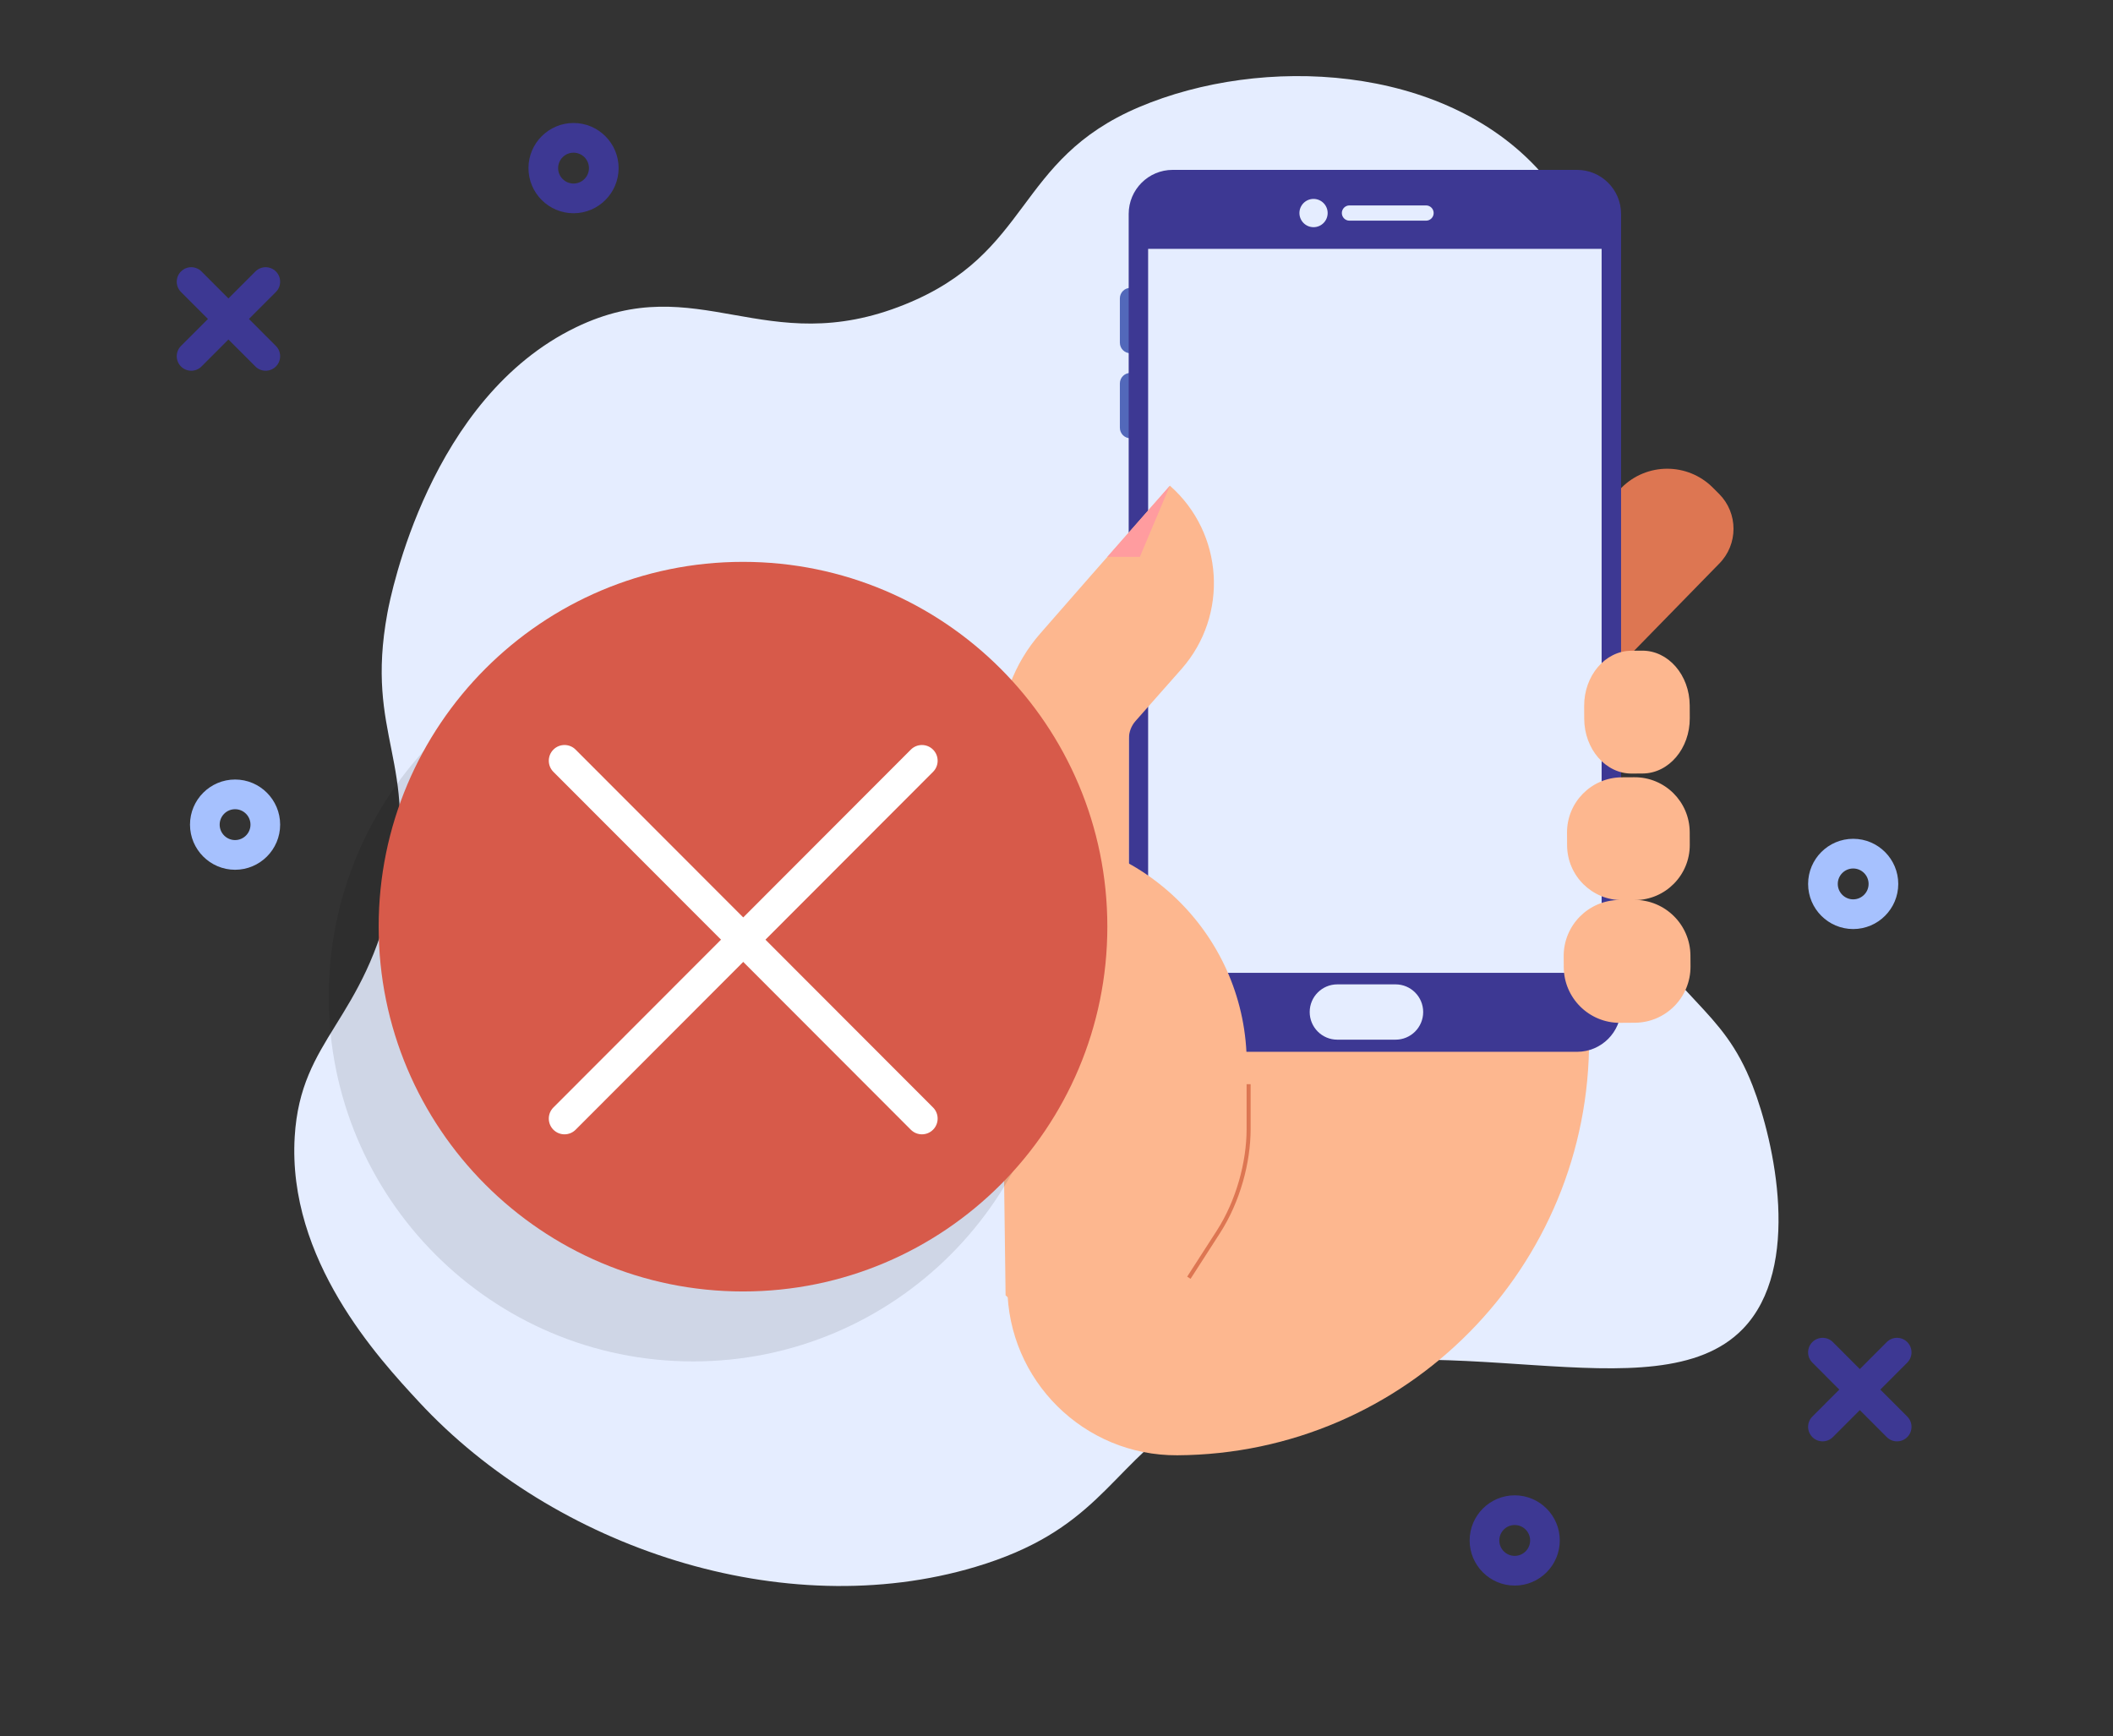 <svg viewBox="0 0 213 175" fill="none" xmlns="http://www.w3.org/2000/svg">
<rect x="0" y="0" width="213" height="175" fill="#333333" stroke="none"/>
<path fill-rule="evenodd" clip-rule="evenodd" d="M29.708 114.584C30.31 104.573 36.772 102.983 39.542 89.835C42.297 76.749 36.743 74.306 39.054 61.781C39.393 59.944 43.328 40.11 58.058 32.995C70.392 27.037 77.096 36.374 91.178 30.706C104.091 25.509 102.252 16.131 114.826 10.796C127.226 5.534 145.481 6.427 155.221 17.252C164.836 27.938 162.571 44.211 162.249 46.531C160.702 57.639 155.444 60.064 155.944 70.48C156.329 78.465 159.785 84.608 162.831 90.025C169.161 101.277 173.542 101.376 176.675 109.456C178.853 115.07 181.684 127.773 175.687 133.964C166.942 142.988 144.59 132.839 126.916 139.49C122.047 141.322 119.089 143.283 119.089 143.283C111.787 148.242 110.397 154.349 98.325 157.954C79.026 163.718 55.9 156.079 42.222 141.309C38.144 136.907 28.962 126.991 29.708 114.584Z" fill="#E5EDFF"/>
<path fill-rule="evenodd" clip-rule="evenodd" d="M101.544 129.738L101.314 88.945L160.097 88.612L160.187 104.667C160.318 127.752 141.734 146.571 118.679 146.702C109.269 146.756 101.597 139.16 101.544 129.738Z" fill="#FDB78F"/>
<path fill-rule="evenodd" clip-rule="evenodd" d="M173.289 49.784L172.664 49.16C170.124 46.615 166.003 46.615 163.461 49.16L161.138 51.486C159.193 53.433 159.193 56.589 161.138 58.535L162.819 67.552L173.289 56.833C175.232 54.886 175.232 51.73 173.289 49.784Z" fill="#DD7652"/>
<path fill-rule="evenodd" clip-rule="evenodd" d="M113.948 35.608V29.02C113.363 29.02 112.888 29.495 112.888 30.081V34.547C112.888 35.133 113.363 35.608 113.948 35.608Z" fill="#5268BA"/>
<path fill-rule="evenodd" clip-rule="evenodd" d="M113.948 44.181V37.593C113.363 37.593 112.888 38.068 112.888 38.655V43.12C112.888 43.706 113.363 44.181 113.948 44.181Z" fill="#5268BA"/>
<path fill-rule="evenodd" clip-rule="evenodd" d="M158.973 106.03H118.213C115.763 106.03 113.777 104.042 113.777 101.588V21.568C113.777 19.114 115.763 17.125 118.213 17.125H158.973C161.424 17.125 163.411 19.114 163.411 21.568V101.588C163.411 104.042 161.424 106.03 158.973 106.03Z" fill="#3D3893"/>
<path fill-rule="evenodd" clip-rule="evenodd" d="M161.451 98.069H115.737V25.087H161.451V98.069Z" fill="#E5EDFF"/>
<path fill-rule="evenodd" clip-rule="evenodd" d="M133.834 21.476C133.834 20.69 133.197 20.052 132.411 20.052C131.625 20.052 130.988 20.69 130.988 21.476C130.988 22.263 131.625 22.901 132.411 22.901C133.197 22.901 133.834 22.263 133.834 21.476Z" fill="#E5EDFF"/>
<path fill-rule="evenodd" clip-rule="evenodd" d="M134.807 99.231H140.68C142.216 99.231 143.463 100.479 143.463 102.019C143.463 103.559 142.216 104.806 140.68 104.806H134.807C133.269 104.806 132.023 103.559 132.023 102.019C132.023 100.479 133.269 99.231 134.807 99.231Z" fill="#E5EDFF"/>
<path fill-rule="evenodd" clip-rule="evenodd" d="M143.753 22.245H136.032C135.609 22.245 135.264 21.901 135.264 21.476C135.264 21.052 135.609 20.707 136.032 20.707H143.753C144.176 20.707 144.52 21.052 144.52 21.476C144.52 21.901 144.176 22.245 143.753 22.245Z" fill="#E5EDFF"/>
<path fill-rule="evenodd" clip-rule="evenodd" d="M170.411 97.421L170.404 96.33C170.387 93.212 167.848 90.698 164.733 90.716L163.234 90.725C160.12 90.742 157.609 93.284 157.626 96.403L157.633 97.493C157.65 100.611 160.189 103.126 163.304 103.108L164.803 103.098C167.918 103.082 170.428 100.539 170.411 97.421Z" fill="#FDB78F"/>
<path fill-rule="evenodd" clip-rule="evenodd" d="M170.337 85.148L170.331 83.876C170.313 80.808 167.815 78.334 164.75 78.352L163.48 78.359C160.416 78.376 157.946 80.878 157.963 83.946L157.97 85.218C157.987 88.287 160.485 90.76 163.55 90.743L164.821 90.735C167.885 90.718 170.355 88.216 170.337 85.148Z" fill="#FDB78F"/>
<path fill-rule="evenodd" clip-rule="evenodd" d="M107.082 135.743L101.368 130.58L100.76 84.151L102.611 84.152C115.357 84.159 125.686 94.511 125.679 107.275L125.673 117.147C125.668 127.423 117.345 135.749 107.082 135.743Z" fill="#FDB78F"/>
<path fill-rule="evenodd" clip-rule="evenodd" d="M126.069 109.292V113.829C126.068 117.207 125.006 121.154 123 124.275L120.015 128.914L119.673 128.694L122.659 124.055C124.618 121.012 125.664 117.122 125.663 113.829V109.292H126.069Z" fill="#DD7652"/>
<path fill-rule="evenodd" clip-rule="evenodd" d="M170.337 72.387L170.331 71.114C170.317 68.046 168.167 65.573 165.53 65.591L164.436 65.598C161.801 65.615 159.674 68.117 159.69 71.185L159.696 72.457C159.71 75.525 161.86 77.998 164.497 77.981L165.591 77.974C168.227 77.957 170.353 75.455 170.337 72.387Z" fill="#FDB78F"/>
<path fill-rule="evenodd" clip-rule="evenodd" d="M117.943 48.971L117.927 48.972L109.954 58.04L104.86 63.864C102.223 66.879 100.767 70.751 100.766 74.759L100.754 94.593L113.788 94.601L113.799 74.453C113.799 73.8 114.037 73.17 114.47 72.681L119.108 67.432C123.875 62.01 123.353 53.748 117.943 48.971Z" fill="#FDB78F"/>
<path fill-rule="evenodd" clip-rule="evenodd" d="M117.926 48.972L114.901 56.137H111.626L117.926 48.972Z" fill="#FF9C9F"/>
<path opacity="0.1" fill-rule="evenodd" clip-rule="evenodd" d="M69.866 63.691C49.582 63.691 33.139 80.156 33.139 100.466C33.139 120.776 49.582 137.24 69.866 137.24C90.15 137.24 106.594 120.776 106.594 100.466C106.594 80.156 90.15 63.691 69.866 63.691Z" fill="black"/>
<path fill-rule="evenodd" clip-rule="evenodd" d="M111.625 93.413C111.625 113.723 95.182 130.188 74.898 130.188C54.614 130.188 38.17 113.723 38.17 93.413C38.17 73.103 54.614 56.639 74.898 56.639C95.182 56.639 111.625 73.103 111.625 93.413Z" fill="#D75A4A"/>
<g clip-path="url(#clip0_48_9844)">
<path d="M94.055 75.567C93.437 74.948 92.434 74.948 91.816 75.567L55.785 111.642C55.167 112.261 55.167 113.265 55.785 113.884C56.095 114.193 56.5 114.348 56.905 114.348C57.31 114.348 57.716 114.193 58.025 113.884L94.055 77.809C94.673 77.19 94.673 76.186 94.055 75.567Z" fill="white"/>
<path d="M94.055 111.641L58.024 75.566C57.406 74.947 56.403 74.947 55.785 75.566C55.167 76.185 55.167 77.189 55.785 77.808L91.815 113.883C92.124 114.193 92.53 114.348 92.935 114.348C93.34 114.348 93.746 114.193 94.055 113.883C94.673 113.264 94.673 112.26 94.055 111.641Z" fill="white"/>
</g>
<path d="M57.816 15.392C56.959 15.392 56.262 16.089 56.262 16.947C56.262 17.805 56.959 18.502 57.816 18.502C58.672 18.502 59.369 17.805 59.369 16.947C59.369 16.089 58.672 15.392 57.816 15.392ZM57.816 21.496C55.311 21.496 53.273 19.455 53.273 16.947C53.273 14.439 55.311 12.398 57.816 12.398C60.321 12.398 62.359 14.439 62.359 16.947C62.359 19.455 60.321 21.496 57.816 21.496Z" fill="#3D3893"/>
<path d="M152.69 156.843C153.547 156.843 154.243 156.146 154.243 155.288C154.243 154.43 153.547 153.733 152.69 153.733C151.833 153.733 151.137 154.43 151.137 155.288C151.137 156.146 151.833 156.843 152.69 156.843ZM152.69 150.739C155.195 150.739 157.233 152.78 157.233 155.288C157.233 157.796 155.195 159.837 152.69 159.837C150.185 159.837 148.147 157.796 148.147 155.288C148.147 152.78 150.185 150.739 152.69 150.739Z" fill="#3D3893"/>
<path d="M23.697 81.574C22.84 81.574 22.143 82.272 22.143 83.129C22.143 83.987 22.84 84.685 23.697 84.685C24.553 84.685 25.25 83.987 25.25 83.129C25.25 82.272 24.553 81.574 23.697 81.574ZM23.697 87.678C21.192 87.678 19.153 85.638 19.153 83.129C19.153 80.621 21.192 78.581 23.697 78.581C26.202 78.581 28.24 80.621 28.24 83.129C28.24 85.638 26.202 87.678 23.697 87.678Z" fill="#A6C1FE"/>
<path d="M186.809 90.661C187.666 90.661 188.363 89.963 188.363 89.106C188.363 88.248 187.666 87.55 186.809 87.55C185.953 87.55 185.256 88.248 185.256 89.106C185.256 89.963 185.953 90.661 186.809 90.661ZM186.809 84.557C189.314 84.557 191.353 86.597 191.353 89.106C191.353 91.614 189.314 93.654 186.809 93.654C184.304 93.654 182.266 91.614 182.266 89.106C182.266 86.597 184.304 84.557 186.809 84.557Z" fill="#A6C1FE"/>
<path d="M25.095 32.154L27.811 29.435C28.382 28.863 28.382 27.937 27.812 27.366C27.241 26.794 26.315 26.794 25.745 27.365L23.028 30.085L20.312 27.365C19.741 26.794 18.816 26.794 18.245 27.366C17.674 27.937 17.674 28.863 18.245 29.435L20.962 32.154L18.245 34.874C17.674 35.446 17.674 36.372 18.245 36.944C18.53 37.23 18.904 37.373 19.279 37.373C19.652 37.373 20.026 37.23 20.312 36.944L23.028 34.224L25.745 36.944C26.03 37.23 26.405 37.373 26.778 37.373C27.152 37.373 27.526 37.23 27.812 36.944C28.382 36.372 28.382 35.446 27.811 34.874L25.095 32.154Z" fill="#3D3893"/>
<path d="M185.411 140.08L182.694 142.8C182.123 143.372 182.123 144.298 182.694 144.869C183.265 145.441 184.19 145.441 184.761 144.87L187.478 142.15L190.194 144.87C190.765 145.441 191.69 145.441 192.261 144.869C192.832 144.298 192.832 143.372 192.261 142.8L189.544 140.08L192.261 137.361C192.832 136.789 192.832 135.863 192.261 135.291C191.976 135.005 191.602 134.862 191.227 134.862C190.854 134.862 190.48 135.005 190.194 135.291L187.478 138.011L184.761 135.291C184.476 135.005 184.101 134.862 183.728 134.862C183.354 134.862 182.979 135.005 182.694 135.291C182.123 135.863 182.123 136.789 182.694 137.361L185.411 140.08Z" fill="#3D3893"/>
<defs>
<clipPath id="clip0_48_9844">
<rect width="39.197" height="39.246" fill="white" transform="translate(55.321 75.102)"/>
</clipPath>
</defs>
</svg>
